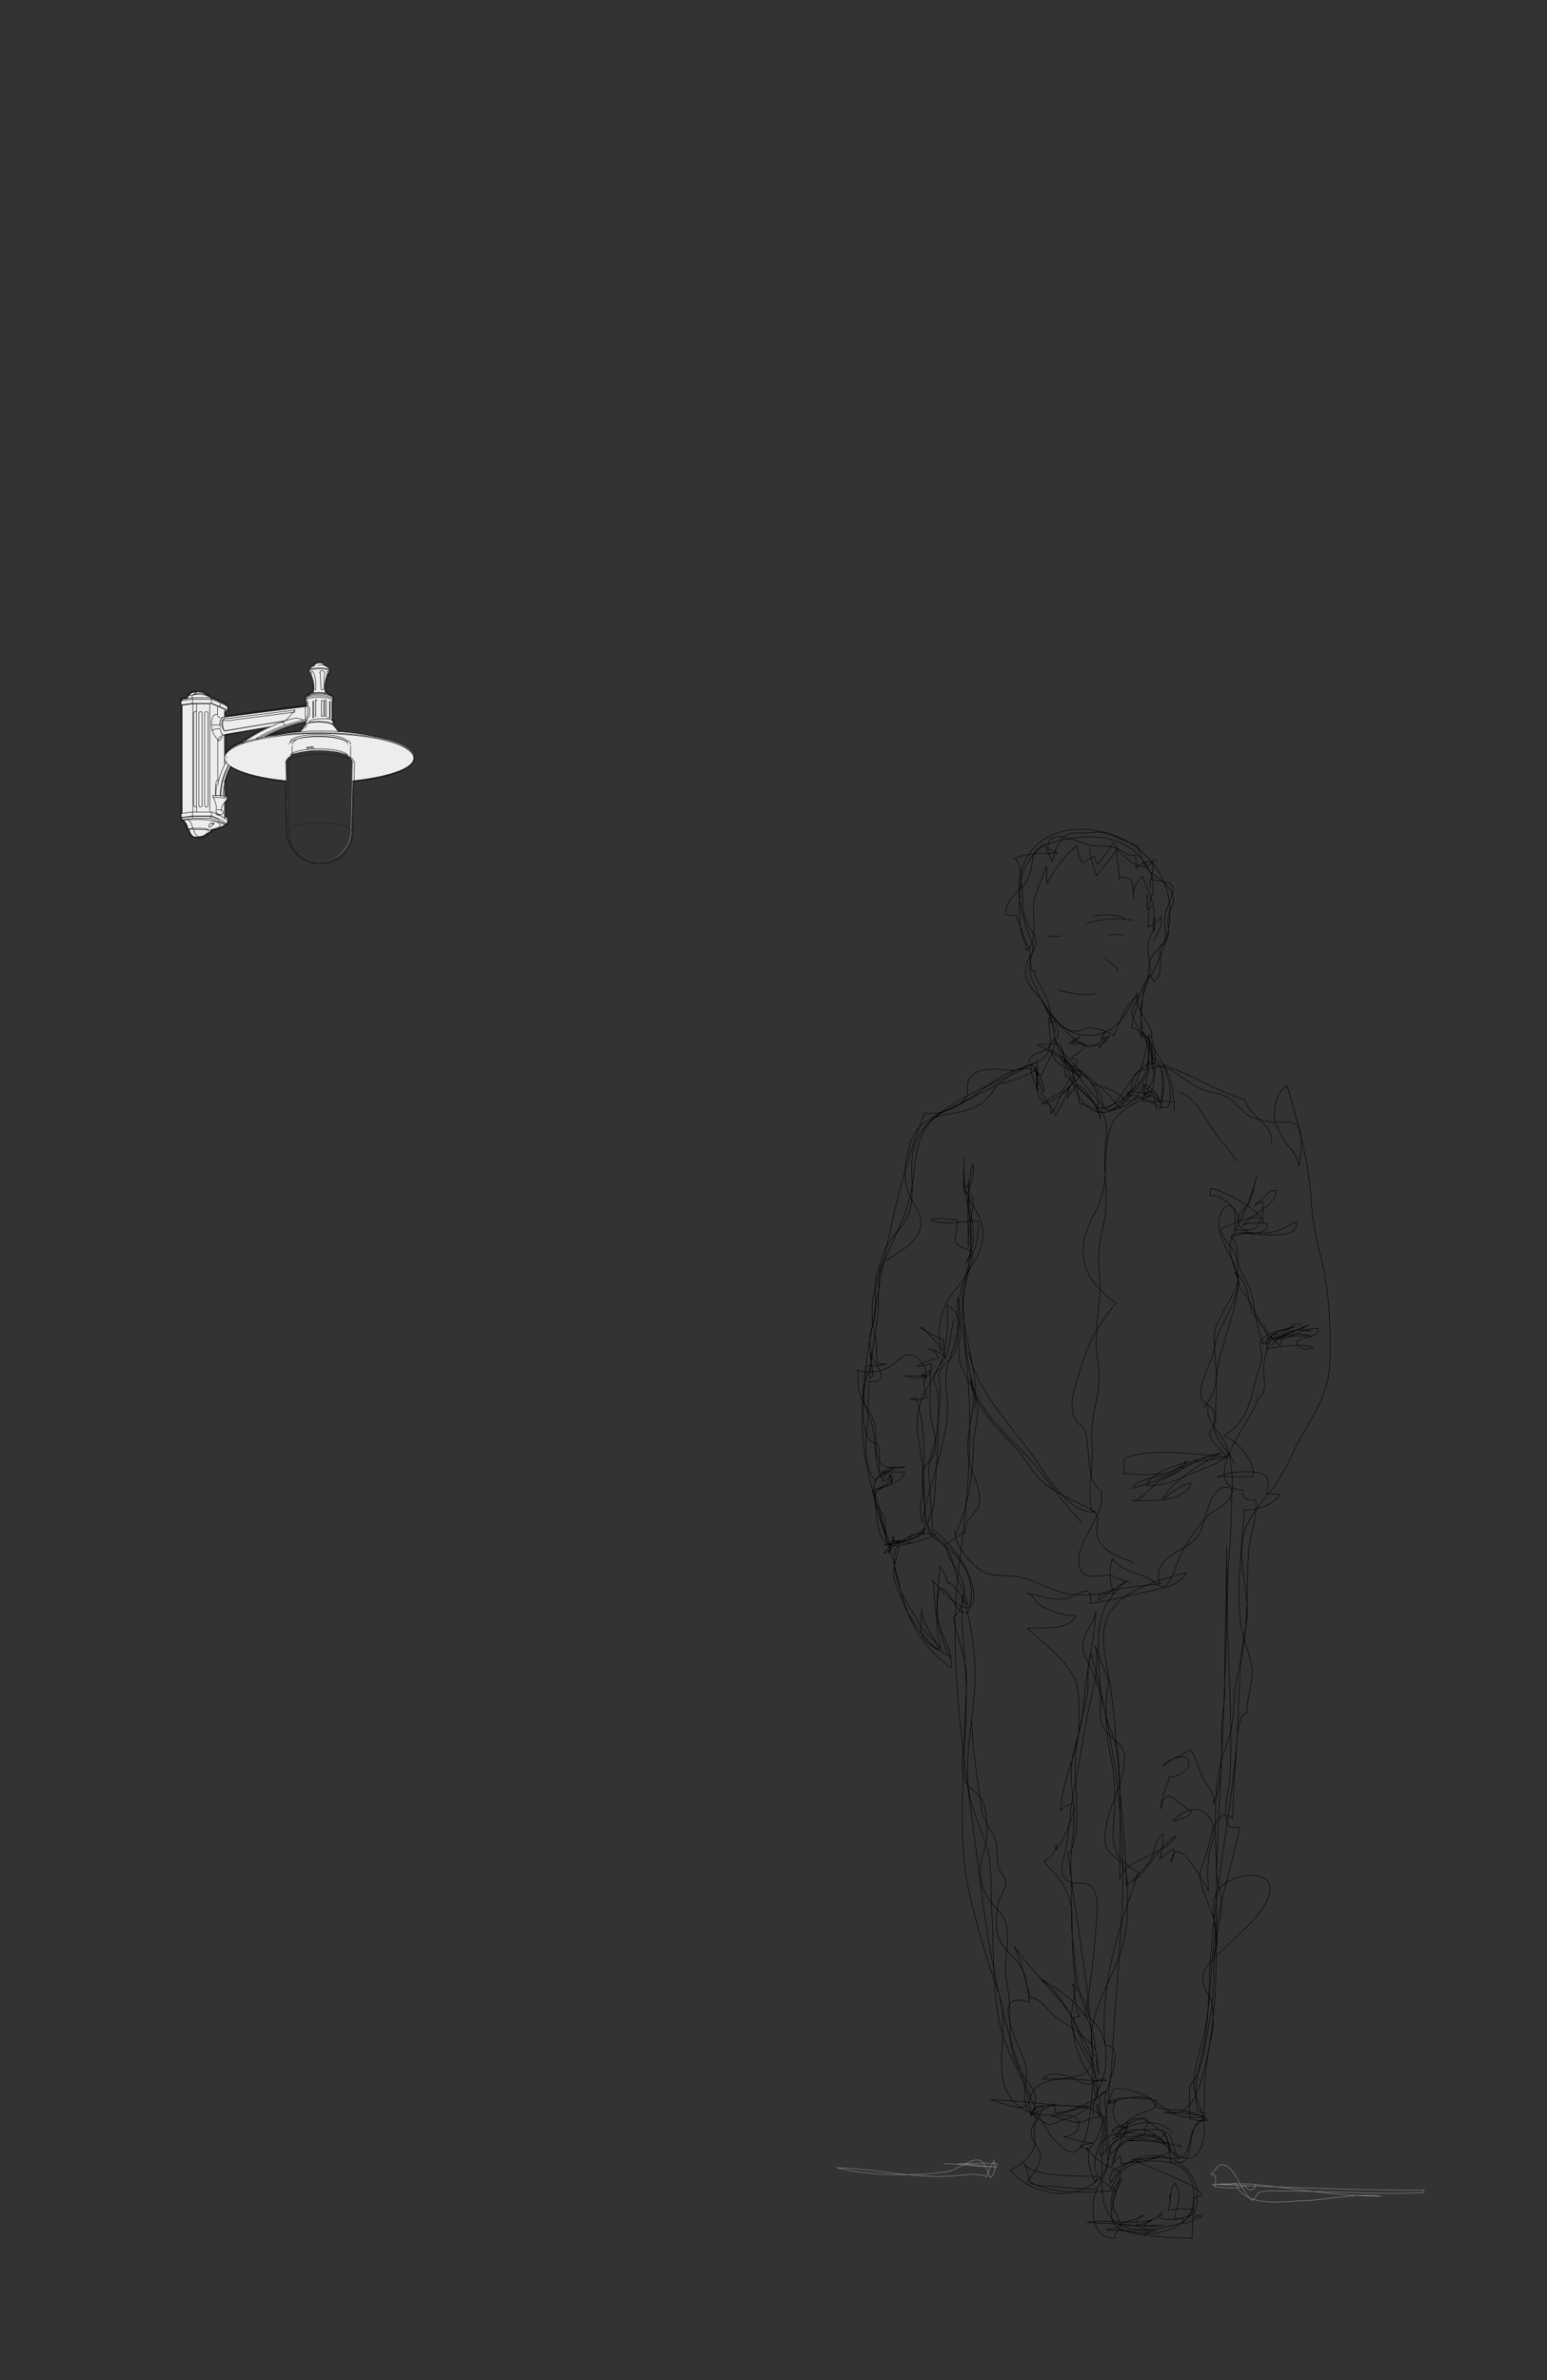 <svg xmlns="http://www.w3.org/2000/svg" xmlns:xlink="http://www.w3.org/1999/xlink" viewBox="0 0 260 400"><rect x="0" y="0" width="260" height="400" fill="#333333" stroke="none"/><defs><style>.cls-1,.cls-3,.cls-4,.cls-8{fill:none;}.cls-2{clip-path:url(#clip-path);}.cls-3{stroke:#000;stroke-width:0.08px;}.cls-3,.cls-4{stroke-miterlimit:10;}.cls-4{stroke:#878787;stroke-width:0.09px;}.cls-5{clip-path:url(#clip-path-2);}.cls-6{fill:#ededed;}.cls-7{fill:#1d1d1b;}.cls-8{stroke:#1d1d1b;stroke-linecap:round;stroke-linejoin:round;stroke-width:0.09px;}</style><clipPath id="clip-path"><rect class="cls-1" x="140.23" y="139.22" width="99.15" height="237"/></clipPath><clipPath id="clip-path-2"><rect class="cls-1" x="30.19" y="111.16" width="39.58" height="34"/></clipPath></defs><g id="Calque_1" data-name="Calque 1"><g class="cls-2"><path class="cls-3" d="M183.15,142.32c-.09,1.55.7,3.37,1.13,4.88.91-1.39,2.55-2.86,3.38-4.46,0,1.83.5,3.29.4,4.91-.33.35.32-.24,0-.28.5,0,1.37.33,2,.26a12.37,12.37,0,0,1,.48,3.34,3.78,3.78,0,0,1,1.48-3.65c1.32,3.36,2.32,5.21,1.95,9a2.72,2.72,0,0,1,0-2c.49,1.69-.77,2.7-1,4.27-.16,1.18.37,3.36.37,4.73m-30.49,63.77c.89,6.22,7.5,12.91,10.95,17.89,2,2.9,6,9.59,10.24,9.09-2.86-1.71-6.53-2.92-9-5.2-1.71-1.6-2.7-3.81-4.35-5.58-3.35-3.58-6.8-6.66-7.63-11.67,1.36,5.16,5.48,8.89,9,12.53s6.18,8.06,9.68,11.67m-18.38,33.5c.07,5,.94,9.71,1.59,14.6.27,2.09,1.45,3.25,2.22,4.95s.17,3.43.72,5.15c.26.83,1.11,1.42,1.17,2.29.09,1.13-1,2.3-1.23,3.37a14.45,14.45,0,0,0-.23,5.24c.59,2.73,3.67,4.14,4.5,6.7a27.45,27.45,0,0,1,.91,4.91c-6.83-2.41-2,6.69-.93,9.56.93,2.58.18,3.64.09,6.06-.1,2.59,2.14,4,4.25,5,2.44-1.13,6.43-1.8,7.68-4.46,1.82-3.85-3-8.14-3.85-11.69-.7-2.8.72-5.43.44-8.27a85.32,85.32,0,0,1-.49-10.24c.08-4.21-2-6.75-4.81-9.66a3.47,3.47,0,0,0,2.13-2.86c0,.28.07.67.05.92.93-1.42,3.29-5.9,2.85-7.64a2.32,2.32,0,0,0-2.12,1c.09-5.2,3.16-9.79,3.06-15-.05-2.24.17-5.17-.79-7.23-1.51-3.2-5.33-6-7.89-8.34,2.16-.26,7.28.51,8.12-2.26-1.77.33-4.94-.88-6.21-1.82-.89-.66-.8-1.67-2.14-1.86,2.29.28,4.62,1.49,6.93.83,1.5-.43,4.52-2.84,3.84.91,3.39-.49,6.61-1.38,9.89-2.06,2.16-.45,5.15-.87,6.31-3.16-4.18,1.28-10,2.53-12.66,6.39-2.14,3.1-1.15,7.05-.53,10.47,1.37,7.48,1.44,15,2.24,22.58.46,4.38.75,8.74.86,13.15a28.67,28.67,0,0,0,3.91-4c1-1.32.6-3.67,2.14-4.56a9.06,9.06,0,0,1-.51,4.16c.8-.57,1.64-1.26,2.39-1.76a3,3,0,0,1-.5,2.31c.93-5.54,5.32,3.31,6.38,4.75a22.82,22.82,0,0,1,.11-6.34c.27-1.35.94-2.56.71-4-.68-4.22-4.53-4.1-6.82-1.34,1-.31,3.18-.7,3.06-1.8-1.65-.22-4.28-5-5.05-.39-.14-1.79,1-3.51,1.4-5.23,1.19.16,4.2-1.56,3.05-3-.87-1.07-3.59.33-4.12,1.17,1.26-1.29,3.13-1.68,4.49-2.82,1.23,1.29,1.48,3.7,2.46,5.32.79,1.29,1.71,2.06,1.55,3.75,1.53-3.35,1.35-8.49,1.33-12.12,0-2.47.57-4.76.54-7.25-.07-8,.36-15.94.27-23.91.4,17.86-1,35.67-1.61,53.51-.38,11.61.75,23.62-2.22,35-.86,3.29-2.25,7.8-6.5,6.69a27.32,27.32,0,0,1,6.62.75c-3.36.35-4.85,0-7.46-2-1.84-1.41-5.26-3-7.76-2.71a6.42,6.42,0,0,0-.81,2.59c.63-.24.81-.06,1.34-.67a3,3,0,0,0,1.54,4.77c0,2.33-3.08,1.24-2.57,4.37,1.61-2.13,7.39-5.36,9.24-1.59-2.76-1.23-3.66-1-6.47-.7,3.11,0,6.09,0,9.08,1a1.68,1.68,0,0,0-.43-.45m-1.07-1.87c-2.4-3-7.57-1.74-9.84.52.93-.68,5.11-4.54,5.78-2.43-1.39-.8-3.19-.81-3.67,1-1-.4-2.22-.36-2.42.76a25.46,25.46,0,0,1,2.56-1.66c.51,1.67-1.42,2.47-2.57,2.87m-.27,8.55c.94-2,1.4-3.25,3.4-4.21,1.58-.75,3.3-.79,4.89-1.4m-4.55-46.23c2.77-1.94,4.3-6,7.26-7.67-1.69,3.22-8.49,3.67-9.41,7.2,0-6.64.23-13.48-.19-20.1-.18-2.72-1.58-5-2.21-7.67a39.43,39.43,0,0,0-3.34-9.5c-1.56-3.07,1-4.67,1.75-7.64-.46,5.69-1.83,11.1-2.23,16.8-.18,2.54-1.09,4.72-1.62,7.16-.63,2.85-.21,5.61.09,8.46.42,3.91-.76,7.62-.45,11.56.29,3.78-.15,7.58.29,11.33.51,4.3.44,8.69,2.65,12.52.25-1.19-1.67-4.58-2.72-5.27.67,1.94.26,3.85,1.28,5.49a6.85,6.85,0,0,0-1,.08c-.66,4.43,1.43,7.88,3.54,11.35,1.41,2.31-1.25,3.3-.1,5.18m29.67-129.35c1.68-2.21,4.34-2.22,6.68-1.66-1.68.1-7.92-.42-7.41,2.17,1.71-.32,6.46-1,7.72-.24a1.88,1.88,0,0,1-2.75-.8c.92-1.23,3.76-.62,3.75-2.37-2.64-.41-4.66,2-7.17,1.78,1.39-1.08,3.84-1.37,5.47-2.32-2.41.76-4.15,2.34-6.79,2.07-.72-2.27-2.55-3.19-3-5.27-.58-2.84-.39-3.71-2.71-5.82,2.6,1.94-2.8,9.56-3.14,12.05-.39,2.9-2,5-2.46,7.85s2.75,2,2.29,4.74c-.57,3.44,2.06,4.71,3.35,7.6m.8-40.62c.19-1.86-3.06-4.83-4.83-4.36a3,3,0,0,1,.06-1.22c1.95.14,8.73,3.66,8.78,5.79,0-1.2,0-2.4,0-3.59-.6.17-.88-.06-1.36.61,1.33-.79,1.83-2.3,3.48-2.56.53,2.35-4.25,4.2-5.47,5.9,1.14-.62,2.88-.35,4.14-.26.21,2-3.64,1.57-4.82,1.56,2.08-.05,10.26,1.61,9.64-1.86-2,.85-2.82,1.74-5.15,1.86-1.72.09-3.68-.33-5.25.27m-9.35-23.79c2.36-.26,5.1,5.62,6.47,7.27,1.18,1.4,2.33,2.7,3.41,4.22m-14.16-37.14c.78-1.1,1.63-2.53,1.3-3.93a6,6,0,0,1-2.14,1.64,11.16,11.16,0,0,1,.33-3.46c-.14.22-.41.52-.51.65-.08-.83,0-1.68,0-2.53a7.76,7.76,0,0,0,0,1.74c.85-.87,1.34-3.67.68-4.67a5.86,5.86,0,0,0-.19,1.68c-.09-1.46.66-2.64.49-4.18a2.44,2.44,0,0,0-2.85,1c0-.74,0-1.54-.09-2.28-1.59.2-1.77-.55-3-1.06-1.67-.72-3-.25-4.75-.62s-7.52-3.4-6.91.79c.9,0,1,.26,1.51.54-2.11.06-5.23,0-7.14.91,1.35,1.42.9,3.2,1.1,5a.2.2,0,0,0,.23-.13c-.07,2.87-.19,4.56,1.25,6.9s1.2,2.66-.06,4.82c-3,5.2,4.1,6.76,3.38,11.06.24-.13.54-.18.76-.3a3.24,3.24,0,0,1,.49,2.75c-1.17.32-.86,1.24-1.62,1.86s-1.71.54-2.48,1.13-.62,1.5-1.36,2c-1.45,1-3.76.24-5.38.34s-3.41.29-4.09,1.9c-.49,1.15.34,2.1-.67,3.23s-4,2-5.47,2.95m7.15,48.93c1.27-8-4.84-16.91-.32-24.23,1.56-2.52,2.41-4.75,1.16-7.76-.87-2.09-2.28-3.57-2.65-5.9.09.31.22.61.33.91.28-.59.52-.67.47-1.44-.36,5.18,2.22,9.19-.39,13.89,1.87-2.18,2.1-4.21,2-7-2.78,0-5.11.86-8-.07,1.18-.65,3.13-.16,4.56,0-.29,3.73-1.54,3.86,2.35,5.14.74,2.85-2.25,5.72-3.75,7.88a11,11,0,0,0-1.24,9c-.58-1.47-2.41-3.05-3.39-4.13l-.25.22a32,32,0,0,0,3.89,1.93,21.29,21.29,0,0,0,.31,3.07c-.6-1.06-1.73-1.12-2.81-1.55a2.4,2.4,0,0,1,1.7,1.58,11.18,11.18,0,0,0-3.59,1.34,4.37,4.37,0,0,0,2.23-.46c.83,2.83-2.6,2.72-4.38,2.1,1.1,0,2.23,0,3.32,0,.08,1.22-.24,2.65.49,3.64a5.23,5.23,0,0,1-2.79.33,9.22,9.22,0,0,1,.94-.23c1.62,5.14,1.32,9.2,1.18,14.47-.14,5.05,2.54,9.61-4.45,9.54h1.93c-.87,0-1.75,0-2.6.06a9.13,9.13,0,0,0,3.12.21c-1,0-2.65.34-3.18-.45a5.52,5.52,0,0,0-.48.9,52.33,52.33,0,0,1-2.89-9.22c1.41-.45,3.09-.51,3.44-2.33a4.44,4.44,0,0,1-.21,1.14c0-.38-.34-1-.38-1.5a1.9,1.9,0,0,0-2.35,1c-2-2-1.69-6.75-1.35-9.3s.13-4.75.31-7.35c4.51.51.26-3.6.22-4.86a30.23,30.23,0,0,0,.49,3.91c-.13.1-.53.41-.65.49.3-3.14.71-6.16,1.22-9.27.71-4.36-.46-10,2.12-13.76,1.17-1.72,2.69-2.84,3.35-4.92.86-2.71.3-5.63.43-8.41.28-5.78,4.3-8.26,8.92-10.91,3.93-2.26,8.24-3.68,12.15-6,.09,1.52,0,3.53,0,4.77a11.76,11.76,0,0,0-.29-4,9.75,9.75,0,0,0,1.38,4.41c.1-1.79-1.07-3.44-2.13-4.79-.31,3.6,2.81,5.68,4.17,8.77.64-1.6,1.89-3.28,2.22-4.94a5.49,5.49,0,0,1-.31,2c.46-.84,1.1-1.54,1.62-2.32,2.1.75,3.27,4,4,5.77-.45-3.55-4.37-4.78-5.92-7.59,0,.21,0,.44,0,.65,0-3-1.1-4.19-1.83-6.74,1.15,3.93,8.4,7.1,7.21,11.85,1.8.05,4.8-1.35,5.57-3.06.28-.63.21-1.63.5-2.17.75-1.42,2.34-1.86,3.28-3.18,1,2.26-.32,4.37-1.37,6.32a3.71,3.71,0,0,1-.27-2.06c.28,1,1.17,1.11,1.67,2a10,10,0,0,1,.52,2.2h.72c.6-2.16-4.14-3.06-5.54-2.79a.53.53,0,0,0,0,.67c3.17-.74,7.44,5,7.18-.31-.19-4-2.35-7.19-4.59-10.4a4.55,4.55,0,0,0-.26,1.06c0-1.61-1.61-2.89-1.64-4.37,0-1,1.09-1.53.8-2.77-2,1.76-2.74,4.09-3.8,6.65a10.09,10.09,0,0,0-4.09-1.32c-.76,0-1.73.82-3,.5-1.71-.43-2.66-1.68-3.74-3.33.89,1.75,4.84,6.13,6.93,6.08a3,3,0,0,0,2.39-2.65c-.53.58-.4.61-.52,1.23a5.34,5.34,0,0,0,1.27-.41,1.82,1.82,0,0,1-1.21,1.22c.38-.56.34-.63.88-1a6.94,6.94,0,0,0-1.41,1.74,1.37,1.37,0,0,0,.33-.39c-1-.09-2.06,0-3.07-.1l-.09-.44a9.28,9.28,0,0,0-1.75,0,12.69,12.69,0,0,0,1.53-1c-.71.45-1.37.78-2.06,1.21.91.09,1.84,0,2.74.14-.15,1.29-1.61,1.38-2.26,2.4a9.16,9.16,0,0,0,1,.22,3.24,3.24,0,0,1-1,1.78c.44-.09,1.08.15,1.55.09a4.43,4.43,0,0,1,.06,1,20.1,20.1,0,0,0-3.51-2.87m8.55,193.48c0-2,0-4.25,1.9-5.51-.69,1.52-1.84,2.86-1.55,4.6.19,1.19,1.23,2,1.21,3.54-.77.25-1.58.33-2.32.52a77.16,77.16,0,0,0,8.47.05,4.22,4.22,0,0,0-2,.71c.18-.21.31-.51.49-.71-2.38-1.32-7.4-1.09-10.16-1.32,3.4-.65,7.78.56,10.87-.43a9.82,9.82,0,0,1-1.58,1c1,.28,2.42-.15,3.65-.08-2.53,0-5.1.13-7.61,0,1.25-.91,3-.75,4.23-1.65-.82-.13-1.37.66-1.32,1.67a10.23,10.23,0,0,0,4.25-2c-.17.22-.33.51-.49.73,1.51.53,5.19.42,5.87-1.38a12.57,12.57,0,0,0-4.33.12,5.17,5.17,0,0,0,.31-2.76c0,.31,0,.62,0,.92.23-1,.14-2,.8-2.73,1.72,2.37,0,3.7.05,6,.45-.11.87.09,1.32-.13,0,.3.05.67,0,.94,1.09-.07,2.17-.87,3.22-1.26a1.32,1.32,0,0,0-1.64.49M183.68,182.18s7.65,1.85,4.48,4a28.25,28.25,0,0,0-6.86-6.32,61.8,61.8,0,0,0-6.89-4.3,28.2,28.2,0,0,1,3.9,0c.93,3.25,2.57,12.26,7.53,11.35s6.6-9.07,7.2-13.12c-.11,1.31,2.52,11-.71,9.94,1.82-1,2,.73,2.8,1.87a21.74,21.74,0,0,0,.05-5.92c-.39-1.74-2-2.18-1.61-4.16m-8-14.7c.67.7,2.21,1.85,2.41,2.4m-10.16,3.21c2.62.5,3.6,1,6.42.54m-.54-13.1c1.69,0,3.9-.45,5.35.54m4.54,20c.13-2.33-2.6-4.27-2.33-6.47a17.43,17.43,0,0,1,2.06-4.21c.07.4.5.89.61,1.3,1.67-1,.91-4.33,1.05-6.07,1.77-1.14.39-3.73.91-5.47,1.17-3.92,2.85-5.19-2-5.56-3-7.78-9.93-8.34-17.45-6.22-4,1.12-2.26,2.93-3.63,5.83-1.17,2.48-3.8,3-3.78,6.19a11.47,11.47,0,0,0,1.78.13c.66,2.24,1.5,3.49,1.7,5.85,2.18-1.57.8-6.14,1.3-8.47a59.14,59.14,0,0,1,2.07-5.55c.1.92,0,1.87.12,2.77a19.68,19.68,0,0,1,5-6.38,7,7,0,0,0,.92,2.91,14.86,14.86,0,0,0,2.07-1.11c0,.66.37,1,.49,1.39.91-1.2,1.85-2.39,2.66-3.65.74,1.9,5.53,6.07,6.61,2.89a1.8,1.8,0,0,1,.67.24m-46,114.91c1.42.13,6-1.14,6.7-2.32,0,.2,0,.43,0,.63a11.89,11.89,0,0,0,.36-1.2c-1.21,1.43-6.22,2.55-6.12,4.27a5.21,5.21,0,0,0,.69-3.12,3.39,3.39,0,0,0,.31,1.16c1.47.32,2.1-.83,3.18-1.16a7.4,7.4,0,0,1,3.74.06c-1.63.6-5.94,2.2-7.61,1.67-2.81-.9-2.5-7-2.53-9.32,1.3-.47,2.48-1.2,2.65-2.61-.26.74-.74.9-1.45,1.23,0-1.07,1.11-1.7,1.89-2.4-3.59.49-2.85-3.45-3.06-6-.23-2.72-1.69-3.89-2.62-6.17-.55-1.33-.29-2.68-.36-4.11A6.88,6.88,0,0,0,149,230c1.09-.48,2.63-2.3,3.81-2.33,1.83,0,3.13,2.45,2.77,4.12,0-.05,0-.6,0-.69l-.68,0c.4-.25,1-.52,1.47-.78.06,2.39-.19,4.87,0,7.23s1.53,4.86.5,7.12c-.48,1.05-1.52,1.46-1.81,2.73a17.57,17.57,0,0,0,0,2.9c-.09,1.81-.76,3.78,0,5.58,1.06-7.3,5.13-15,4-22.23-.59-3.92,1.42-6.6,2-10.36.28-1.76,0-3.49.23-5.27.43-2.72,1.89-5.36,1.89-8.14a29.3,29.3,0,0,1,.1-5.69c.3-1.62.91-3.39-1.29-3.88-.13-1.88,0-3.83,0-5.72a40.34,40.34,0,0,0,.79,8.87c.43,2.15-.23,4.05,0,6.14,0-2.91-.3-6,0-8.86.18-1.75,1.16-3.32.7-5.08a21.88,21.88,0,0,0-.5,8.62c.61,4.43-.09,8.62-.91,12.95-.39,2-.05,3.7,0,5.74a43.8,43.8,0,0,0,1.31,9.17c1.1,4.93-1.89,9.74-.23,14.39.63,1.77,1.86,4.64,1.41,6.3s-2.55,2.42-2.31,4.68c-1.27.47-2.27,1.57-3.42,2,.4,2.86,3.2,5.29,3.3,7.8,0,1.13-.81,4.15-1.94,4.41.65,3.62,2.42,7.19,2.26,10.9-.14,3.19-.23,6.52-.45,9.75-.15,2.13-.72,4.8.19,6.83.63,1.38,2,1.95,2.78,3.2.93,1.58,1.06,5.15.82,7-.22,1.62-1,2.77-1,4.48-.1,3.41.92,4.85,3.08,7.33,2.37,2.72,1.22,5.75,1.13,9.15-.06,2.16.5,3.92.64,6,.34,5.43-.6,8.72,3,13.4,1.67,2.19,1.84,3.26.64,5.79-.29-5.45-3.89-9.63-5.11-14.8-1.45-6.14-1.09-12.36-1.44-18.59-.18-3.14-.06-6.39-.43-9.51-.4-3.4-2.09-6.21-3-9.43-1.59-5.71,0-12.46.42-18.19a43.07,43.07,0,0,0-2-17c-.27,5.55.68,11.17.68,16.76,0,11.11-1.93,23.28.7,34.21.92,3.82,2,7.64,3.17,11.38.87,2.7,2.13,5.35,2.28,8.21.33,6.42-2.49,14.25,5.51,16.79.23,1.22-.61,1.74-.71,2.68-.21,1.82,1.27,2.57,1.49,4.08s-1.22,3.19-2.06,4.35c3.48,2.4,10.76,2,14.94,1.63-1.52-1-3-1.49-3.56-3.35-.72-2.44,1.16-4.56,1.2-6.91,0-1.74-.43-2.68-1.8-3.34s-10.94-1.52-10.31,1c1.31-.77,2.74-1.28,4-2-.07.45.18,1.12.11,1.55,2.93,0,6.41-2,8.73-3.7a2.83,2.83,0,0,0-1.3.89c0,1.2.05,2.42,0,3.61-1.39-.16-2.33.79-3.59.82-1.08,0-3.2-.9-4.53-1.06,1.21,0,3.75-.61,4.46.69.86,1.59-1.05,2.84-2.41,2.77,1.53.35,3.42.93,5,1.11a5.77,5.77,0,0,0-2.24.51c1.84.63,1.56.95,2.85,2.11s2.55,1.39,4,2.2c-.11,2.09-2.32,7.08-1.16,8.62,1.94,2.55,10.32,2.34,13.18,2.53.11-2.28.22-4.51.32-6.83.39,0,.9-.31,1.27-.31.07-1.85-9.91-5.06-11.52-6.15,3.31.16,10.26-1.46,3.47-3.7-2.85-.95-9.86-1.78-8.95,3.11,1.81-1.72,4.42-4.7,7.23-4.35,2.33.3,3.51,2.69,5.26,3.93,4.39,3.12,5.59-3,4.73-6.27-.45-1.73-1.36-3.24-1.47-5.06-.17-2.57.81-5.24,1.42-7.7,1.24-5,1.32-9.67,1.74-14.73.59-7,3.13-14.17,4.53-21.08-3.95,1.39-1.82-6-1.71-7.65.44-7,0-14.4-.17-21.41a138.34,138.34,0,0,1,0-15.51c.35-4.13.5-8.15.5-12.3-4.06-1.5-4.16,6.31-5.87,8.27-2.24,2.57-7.37,3-6.28,7.64a.69.69,0,0,0,.4,0c-1.44.48-11.54.67-10.58,2.87a55.37,55.37,0,0,1,4.71-3.27c-3.12,2.57-4.65,5.39-4.73,9.23a66.12,66.12,0,0,0,.31,8.91c.23,2-.45,4.28.3,6.15.93,2.34,3.65,2.61,3.74,5.33.15,4.41-3.13,8.69-3.27,13.19-.1,3,.91,2.69,2.51,4.42s1.2,4.89,1.24,7.19a23.36,23.36,0,0,1-1.95,10.18c-1.73,4.22-5.49,10.42-3.64,15.13l.44.09c0,1.1.45,2,.25,3.08a11.67,11.67,0,0,1-.2-3.66m-24.06-123.2c-.47,1.79-.55,3.67-1.06,5.44-.43,1.47-1.92,2.79-2.22,4.15-.24,1.07.42,1.88.6,2.94a35.26,35.26,0,0,1,0,4.71c.1,4.44-.4,8.92-.61,13.34-.07,1.42-1.18,2.89-1.1,4.22.11,1.89,2,2.35,3.08,3.59s1,2.52,1.53,4.1c.63,1.94,1.73,3.57,2.15,5.62-.83-.93-2.14-3.74-3.38-3.77a11.29,11.29,0,0,0-1.32-2.89c-.33,3.86-1.21,10.36.24,14.06-1.24-1.77-3-2.79-3.92-4.66-.75-1.45-1.84-2.88-2.54-4.35-1.12-2.35-2.18-6.44-.82-8.78a3.5,3.5,0,0,0-2.08.35,29.58,29.58,0,0,0-.11-4.32c-.21-1.09-1.87-2.87-1.86-3.69,0-2.29,4.55-1.88,5.11-4.36-1.38-.1-2.81,0-4.2-.06-.11-1.55.26-3.3-.35-4.75-3.75-.17-2-10.41-1.73-13.1a10.42,10.42,0,0,0,3.09-.25,7,7,0,0,1-1.28-.1c-.3-1.47-.16-3-.4-4.46-2.42-8.8,3.47-15.09,5.74-23.29,1-3.72.58-8.28,2.6-11.64,1.73-2.88,4.63-3.49,7.35-5.07,3-1.75,8.69-7.59,12.15-3.9,1.41-3.12,2.91-4.68,2-8.13-.37-1.46-.45-3.08-.93-4.5-.59-1.74-1.78-3.07-2.18-4.94l-.44-.08a18.94,18.94,0,0,1-.36-3.92c-2.24-1.62-1.75-7-1.64-9.54a9.33,9.33,0,0,1,4.09-7.65c.62.78.82,2.07,1.34,2.71.36-1.32,1.05-3.73,2.35-4.43,1.13-.61,2.94-.17,4.24-.37,3.3-.49,4.66,1.35,7.8,2.18a12.9,12.9,0,0,0,1.29,3.5c1.12,1.68,3.55,2.48,4.38,4.33s-.36,2.67-.59,4.34c-.18,1.33.38,2.35-.23,3.63s-2.23,1.85-2.74,3.3-.18,3-.73,4.54a12.53,12.53,0,0,0-.32,8.34c.62,2.11,1.79,3.18.93,5.46-.79,2.07-2.65,3.84-4,5.56,1.36-.18,3-1,4.13-.91-2.26,1-5.23,2.17-6.41,4.52s-1.06,5.84-1.19,8.28a14.7,14.7,0,0,1-2,7.23c-3.27,6.35-1.89,10.64,3.79,14.79a29.36,29.36,0,0,0-6.16,11.58c-.79,2.62-2,5.84-.58,8.21.24.4,1,.7,1.29,1.22.68,1.12.63,2.95.8,4.2.27,2,.18,5.17,2.2,6.37.68,4.45-4.38,8.23-3.76,12.37.42,2.85,3.44,1.63,5.6,1.79.74.73,2.32.86,3.28,1.3m-5.88,101.82c-3,.12-6-.43-9-.55-3.54-.14-1.78-1.28-3.31-3.92,1,2.61,9.88,2.23,12.28,2.37,0,.56,0,.54-.3.94a25.49,25.49,0,0,1-1-3c-.15-.94.09-2-.23-2.76a.28.28,0,0,0,0,.4c1.6-1.44,2.15-3.48,2.88-5.53a2,2,0,0,1-1.31-2.18c1.77,3.76,3.87,10.55-.73,13.41-4.76,3-10.44,1.37-13.92-2.35a7.54,7.54,0,0,0,4-3.6c.51-1.29-.11-2.59.19-3.85s1.26-2,1.48-3.26a1.24,1.24,0,0,0-1.72,1.12c3.59,1,6.06-.56,9.3-1.16-5.47.14-10.84-1-16.35-1.07,1.27.31,4.33,1.71,5.56,1.12,1-.46.85-1.67,1.43-2.51,2.37-3.44,8.76-1.53,12.39-1.86-1.42-.73-1.87.6-3,.64-1.37.05-1.86-.8-3.32-1.32s-3.71-.68-4.47.47c2-.1,6.64.22,7.93-1.87,1.07-1.73-.68-4.19-1.47-5.7-1.92-3.66-3.51-6.94-6.9-9.44,5.28,3.32,9,5.75,9.35,12.14-1.28-2.27-4.59-4-6.67-5.59-1.17-.89-2.68-3.39-4.28-3.19-.82-2.9-1.43-6-2.72-8.71,2.55,3.6,5.76,6.69,8.51,10.12,1.77,2.22,2.09,3.74,3,6.19.63,1.73,1.95,3,2.08,4.84.1,1.35-.44,2.41.05,3.83,2.53-3.69,2.85-10.8-1.71-13.39a127.25,127.25,0,0,0,1.76-14c.1-1.84.86-6.21-.77-7.67-1.13-1-2.93-.05-4.07-1-1.42-1.13-.7-3-.33-4.52.85-3.38.72-6.8,1.45-10.21,1-4.57,1.54-9.22,2.51-13.79.81-3.79,1.85-6.95,1.17-10.89a43,43,0,0,0,1.72,4.47c.82,1.91.42,1.88.18,3.87a36.71,36.71,0,0,0,.59,9.76,38.65,38.65,0,0,1,.7,10.18c-.4,4.43-.75,7.34,4.1,9.83-3.35,9-6.61,19.28-5.64,29.07,3.74-.2.08,7.13,0,8.74-.15,2.09.65,3.86.23,6s.59,3.84.11,5.72c-.55,2.09-2.12,3.46-2.33,5.88-.23,2.58.28,6.1,3.56,6.06,0-.56.48-1.07.56-1.55a20.63,20.63,0,0,0,6.38.73c4-1,6.56-2.18,6.37-6.7-.29-6.75-7.19-5.62-12.16-5,0-.37-.15-.93-.07-1.3a3.47,3.47,0,0,0-1.61,1.8c.65-1.49,1-3.84,2.47-4.55,1.1-.53,3.31-.12,4.71-.71.15.35.54.62.67.91.4-.48.9-.58,1.05-1.43,1.3,2.43.53,2.67,1.06,5,2.53.26,2.67,0,3.17-2.27.34-1.54.49-4.91,2.63-4.95a46.25,46.25,0,0,1,.87-13,15.82,15.82,0,0,0,.29-6.42c-.31-1.34-1.54-2.66-1.6-4-.1-2.08,2.06-3.75,3.4-5.05,2.48-2.44,5.61-4.83,7.29-8,3.09-5.77-5.21-5.42-7.85-2.25-2.38,2.86.32,7.55-1,11.11,1.87-3.22-.83-8.12-1.85-11.2-.92-2.81-.11-3.38.74-6,.52-1.59,1.32-8.15,4.3-5.74.24-3.14.15-6.38.54-9.43.2-1.58,0-8,1.86-8.28,0-2.63,1.25-5.42.8-8-.41-2.31-1.44-4.44-1.77-6.85-.88-6.35.21-12.88.58-19.25,2.15,0,4.82-.79,6-2.64-.77-.08-1.58-.05-2.35-.08.65-2.76.59-3.46-2.58-3.71a13.15,13.15,0,0,0-5.62.82c2-.07,4,.09,6-.06.52-2.6-2.76-6-4.89-6.84,4.49-2.6,4.49-6.9,5.87-11.18a6.27,6.27,0,0,0,.51-2.23c0-1-.71-1.91.14-2.91s4.11-1.62,5.39-2.08c-.56.6-2.12.51-3.1,1.07a17.43,17.43,0,0,0-2.21,2c-1.16-2.8-1.3-5.46-1.93-8.34-.43-2-1.69-3.24-2.14-4.95-.51-1.89.18-3.28-1.39-4.87.92-.25,2.35-.12,2.78-1l-2.16-.09c.07-.81.5-3.65-.65-4s-1.79,1.44-1.92,2.3c-.57,3.66,3.13,6.55,3.14,10.16,0,1.69-3.76,7-3.9,8.66-.21,2.38.25,4.72.27,7.09a7.43,7.43,0,0,1-1.68,5.15c-1,1.32.46-1.17.29.63-.32,3.26,3.65,4.63,3.37,8.2-4.79-.44-10.74-1.37-15.45-.38-2.8.58-1.73.95-2.15,3.11,3.48.2,8.16.88,10.58-2.09-.27,1.85-3.26,2.61-4.64,3.49s-2.77,3.25-4.49,3.19c2.75,0,8.79.38,10-2.91-1.22-.07-3.76,1.86-4.74,2.61,1.44-3,6.1-5.86,9-7.19m-18.17-87.65H189m-13.1.27h2.41m4.27-2.14a16.5,16.5,0,0,1,7.75-.54m-12,21.65c1.18,4.34,7.28,4.64,7,10.14,3.32-.43,4.77-7.14,7.42-6.71.26-3,.93-6.18-2.55-7,.2-1.88,1.28-3.82,1-5.92-1.95,3.74-3.69,7.25-8.36,7.18-4-.07-6.22-3-8-6.22m15.77,94.87c-2.32-.94-5.7-2-6.23-4.63-.3-1.48.85-3.27-.93-4.23-.79-3.74.46-7.54.07-11.33-.3-3,.59-5.88,1.06-8.79a21,21,0,0,0-.23-6.08c-.4-3.6.37-7.28.5-10.88.08-2.1-.36-4.22-.19-6.29.22-2.69,1.15-5.25,1.24-8,.1-3-.36-6-.17-9,.17-2.64.78-5-1-7.2-1.55-1.91-3.4-3-4.55-5.28-.89.76-.95,1.78-1.75,2.48-1,.89-2.45,1.11-3.31,2.18,4.34-1.61,7.46-4.15,3.43-8.15,2.14,2.6,3.82,5.1,6.11,7.6,1.22,1.32,1.08,1.87,3.11,1.35a7,7,0,0,0,4.49-4.19c1.13.32,2.39,1.91,2.89,2.95.64-1.37,1-7-1.72-6.45a1.3,1.3,0,0,0,.62-.05,9.25,9.25,0,0,0-.77-4.76m-6.14,189.2c-.13-1.5,1.24-2.35,1.37-4a19.68,19.68,0,0,0,3.93-.34,2.11,2.11,0,0,1,.86-2.15c.68.87,2,1.32,2.51,2.31,1.13,2.16-.34,2.05,2.31,3.79-1.67-2.43-.37-4.83-4.15-4.81-1.84,0-5.06-.24-6.32,1.34a7,7,0,0,1,3.66-3.91c1.14-.56,3.37-.55,3-2.37-2-.19-6.55-1-8.17.46,3-.72,4.35-1.38,7.37-.73.52,1.9,2.4,1.86,3.84,1.92a10.45,10.45,0,0,1,5.76,1.73,7.33,7.33,0,0,1-3.12-.26,44.36,44.36,0,0,1,0-5.53c2-2,2.43-6.56,3-9.22a47.44,47.44,0,0,0,1-9,44.46,44.46,0,0,1,1.1-10.12c.78-2.93-.59-5.1-.64-8-.13-6.76-.86-14.57,1.66-20.9,1.09-2.75,1.18-5.2,1.33-8.17.13-2.7.91-4.93,1.39-7.54,1-5.54.69-11,1-16.57.18-2.95,1.6-6.2,1.19-9-1.19.23-2.34-.21-2.14-1.59-8.43-.8,2.85-13.4,2.49-15.5,1.68-.34,1-3.42,1-4.72,0-2.38.85-3.7,1.42-6a2.76,2.76,0,0,1,.91,0c-1,.16-1.83.68-1.88,1.69,1.29-1.26,3.47-2,4.39-3.3a3.13,3.13,0,0,1,1.52,0c.12.89.69,1.22,1.59,1-2.44.07-4.69-.77-5.06,2.38-.92.14-2.77-3-3.44-3.94-1-1.33-2.24-4.7-3.44-5.42-.4-3.23-2.68-6.45-1.07-9.26a45.76,45.76,0,0,0,3.94-9.62c-.52,1.4-.69,3.1-1.34,4.44-.37.76-1.64,1.62-1.83,2.32-.7,2.58,3.52,3.25,3.71.18-2.18-.36-4.71,1-6.62,1.87.33,2,2.22,3,2.66,4.92a27.68,27.68,0,0,1,.21,4.2c.18,3-2.72,10.6-3.27,13.51-.73,3.88-.1,3.36-.48,7.43a17.35,17.35,0,0,1,0,2.28c-.14.61-1,1.5-1,2.08.12,1.5,2.19,2.52,2.84,4-3.67.42-6.08.58-9.2,2.41-1.7,1-6,1-6.54,2.73a46.87,46.87,0,0,0,10.59-4.5,11.65,11.65,0,0,1,4.32-1.42c-3.3,1.38-10.86,1.89-12.66,5.32,2.7.77,7.7-2,10.29-2.95a10,10,0,0,0,3.75-2.32c0,2.12,1.14,5.87-.07,7.72-.72,1.09-2.67,1.84-3.64,2.78a25.65,25.65,0,0,0-4.84,7.27c-.45.91-1.37,4.35-2.57,4.63-.83.2-1.69-1-2.37-1.29-2.33-1.2-4.41-1.22-6.24-3.36a8.35,8.35,0,0,0,.26,5.72c-2.54.08-5.23.6-7.75.12-2.88-.54-5.42-2.27-8.31-2.82s-5,.41-7.45-2c-1.56-1.5-3.09-3.41-3.2-5.67a5.82,5.82,0,0,1,0,.59c2.34-4.69,3-10.3,3.12-15.34.07-2.72,1.24-4.92.36-7.67-1-3.2-3.17-5-2.82-8.49.3-3,.8-5.19-1.94-7.12.09,4.11.07,8.28-2.2,11.85-2.37,3.74-3.48,6.63-2.56,11.18a59,59,0,0,1,.92,10.87c.11,4.45,1.88,4.76,4.7,7.59s4,6.45,2.53,10.32c-2.71-.22-2.4-4-4.72-4.2-.94,3.37.05,8.68,1.84,11.61-1.76-1.27-4.22-2-4.82-4-.36-1.15,0-2.89,0-4.1,0,2.57,2.23,4.59,2.86,6.78-2.34-1.37-5.05-5.48-6-7.93-.53-1.38-1.5-3.17-1.58-4.64-.1-1.93,1-3.78.94-5.78a5.79,5.79,0,0,0-2.55,2.15c1.84-.73.77-2.18.27-3.43a30.4,30.4,0,0,1-1.11-4.52c-.31-1.31-1.22-2.36-.76-3.74.65-2,3.44-2.59,5.2-2.76-1.4,0-4.13-.21-4,1.86-1.59-3.31-.63-6.87-2.07-10.24-1.37-3.2-1.31-4.53-.07-7.72a6.85,6.85,0,0,0,.21-3.93,8.07,8.07,0,0,1,.55-4.16c.93-3.21-.48-6.92,1.2-9.95,3.92-2.53,8.88-4.88,5.85-9.71-2.06-3.27-2.1-5.81-1.14-9.56s2.72-5.24,6.61-5.91,6.38-1.26,8.2-5a20.46,20.46,0,0,0,6.61-2.43c.25,2.89-.58,4.75,2.42,5.89-.08.44.15,1,0,1.47,1-.85,1.16-2.37,2-3.43s2.11-1.75,2.87-2.89c-2.55-1.92-3.9-1.4-4.85-4.47,3.69,2.18,4.44,5.38,4.85,9.24,1.71-.21,2.42,1.14,3.85,1.29,1.91.2,3.16-2,4.43-3.08,3.2-2.83,3.6-4.8,3.44-9.26A38.62,38.62,0,0,1,192,185.08c1.77.11,3.56-.05,5.33.08,0,.41,0,1.63,0,1.61,0-2.77-.27-5.6-1.91-7.94,2.34,1.09,4.66,1.82,6.81,3.07a53.57,53.57,0,0,0,7.1,3c.44,2.68,5,4.23,4.31,7.17M176.2,171c.07,2,1,5.31-.77,6.76s-4,1.19-5.85,3-3.76,2.34-6.06,3.62c-2.9,1.61-4.59,3-8.12,2.69-5,12.72-7.22,26.27-9.47,39.69-1.15,6.88-1.58,13.84,0,20.7,1.33,6,3.53,11.72,4.92,17.7,1.5,6.48,3.48,11.2,9,15.1.26-3.15-1.13-4.46-2.11-7.2-.83-2.33-.51-5-1-7.44,1.25,1.43,6.69,7.5,6.88,2.88.17-4.3-3.77-9.06-6.88-11.49-.21-3-.41-6-.62-9-.2-2.81,1.18-5.13,1.4-7.85.2-2.56.8-5.3.38-7.74-.59-3.41,1.72-2.74,2.7-5.57.88-2.57-.14-5.94.39-8.66,2.42,14,2.76,26.11.33,43.76-2.32,16.89.9,34.12,3,51.05,1.72,13.92,4,28.7,9.8,41.59,2.17,4.78,7.25,11.72,8.78,2.65,2.17-12.76-.94-27.1-2.62-39.75-.27-2.05-.55-4.09-.83-6.14l.46-.07c2-4.59.54-10.85.84-15.9.21-3.57,1.19-6.82,1.9-10.19.5-2.36-.22-5,.78-7.14,3.7,13.73,5.89,28.68,5.14,42.92-.43,8.3-1.18,16.59-1.66,24.89-.41,7.17-2,14.56-1.7,21.73.33,8.69,7.1,7.72,13.69,5.94a6.49,6.49,0,0,1,1.86-1.6c3-9.48-9.85-13.51-14.06-5.05-1.42-3.4,6.77-4.38,8.71-4.28,2.76.13,3.57.78,4.38-2.07.42-1.45.59-3.5,2.31-4.1a3.21,3.21,0,0,0,0-1.51l-.73-.08c-1.23-4.75.65-8.21,1.26-12.85s.53-9.19.88-13.73c.88-11.5,3.19-22.76,4.26-34.25.64-6.94.18-13.65,1.59-20.52,1.13-5.5-1.87-11-.12-16.33.93-2.82,3-4.85,4.77-7.15a38.23,38.23,0,0,0,3.5-6.28c2.55-5.15,5.83-8.85,6-14.87.15-6.44-.09-12.55-1.82-18.76a53.54,53.54,0,0,1-1.42-9.77c-.58-6.09-2.24-12-3.94-17.81-2,1-2.41,4.06-2,6.09,2.3,0,3.79-.43,4.31,1.93a18.18,18.18,0,0,1-.4,5.52c.09-1.77-1.82-3.4-2.71-4.81a15.54,15.54,0,0,0-1.34-2.55c-2.08-.59-3.74-.41-5.34-2-1.89-1.88-2.42-2.64-5.16-3.13-2.23-.4-3.56-1.44-5.42-2.77-1.1-.77-3.37-2.42-4.64-1.06,0-1.6.6-6-1.82-5.57a36.92,36.92,0,0,1,.54-8.47c4.47-7,6.79-15.37.14-22-5.54-5.55-17.52-6.72-20.67,2.08-1.54,4.3.25,9,1.75,13,.13,1.45-.65,2.74-.5,4.27s.77,2.24,1.3,3.61c.86,2.22,2.57,4.37,3,6.77"/><path class="cls-4" d="M167.12,364.56a2,2,0,0,1-.67,1.46c-.48-1.07-.86-2.83-2.11-3s-3.87,1.81-5.36,2c-5.58.74-12.87.68-18.28-.7,6.56.13,13,1.87,19.54,1.37,1.83-.14,3.94-.55,5.68.15-.07-.62.79-2.06,1.15-2.72,0,.43.11,1,.09,1.38a1.42,1.42,0,0,0,.43-.87c-2.17-.14-4.4,0-6.6,0,2.17,0,4.3.51,6.44.5-2.87.08-5.79-.45-8.68-.5m45.06,3.7c.89-.58,2.69-.09,3.9-.47,1.19,4.26,8,3.1,11.32,3,4.28-.18,8.8-1.31,13.07-.77-7.07.05-14.29-1.26-21.32-2-2.48-.25-4.72.18-7.14,0,11.89.48,23.78,1,35.67,1a.55.55,0,0,1-.08.41c-7.69.33-15.45-.24-23.14-.28-1.5,0-3.49-.18-4.69.36.16-.07-.66,1.08-.93,1.24-1.61-1.19-2.92-5.45-4.59-5.94-1.31-.39-1.34.68-2.31,1.52a4.61,4.61,0,0,0,.7.21,6.24,6.24,0,0,1-.12,1.91c1.33.11,4.29.45,5.06-.31.38,1.07,1.83,1.22,1.74-.15"/></g></g><g id="Calque_2" data-name="Calque 2"><g class="cls-5"><path class="cls-6" d="M59,139.54a5.36,5.36,0,0,1-2.53,4.58,5.2,5.2,0,0,1-2.78.79,5.57,5.57,0,0,1-2.85-.78,5.45,5.45,0,0,1-2.54-4.58L48,128.15s-.05-.78,1.2-1.31a12.32,12.32,0,0,1,4.3-.64,13.5,13.5,0,0,1,4.5.61s1.27.41,1.26,1.36ZM37.82,126.91l0,0v-3.44l.11,0,7.21-1.22a25.05,25.05,0,0,0-4.48,2.61h0l-.36.13c-1.79.74-2.31,1.54-2.46,2m13.52-5.12a.58.58,0,0,0-.11.12L50.37,123a47.44,47.44,0,0,0-6,.83h0a30.08,30.08,0,0,1,6.94-2.52l0,0v.38a.19.19,0,0,0,0,.08m18.24,5.48c0-2.31-6.37-3.4-6.37-3.4a48.23,48.23,0,0,0-6.28-.9l-.9-1.12s0,0-.06,0h0v-.45c0-.14-.17-.26-.17-.26V118a.43.43,0,0,0,.17-.26v-.37c0-.36-.58-.53-.58-.53l-.12-.08c-.11-.24-.58-.35-.58-.35a4.75,4.75,0,0,1,0-1.81,4.22,4.22,0,0,1,.73-1.76.23.23,0,0,0,0-.17v-.14a1.73,1.73,0,0,0-.8-.67,1.18,1.18,0,0,0-1-.5,1.14,1.14,0,0,0-.92.5,1.8,1.8,0,0,0-.79.65v.13a.17.17,0,0,0,0,.23,4.66,4.66,0,0,1,.69,1.67,4.57,4.57,0,0,1,0,1.89c-.49.1-.58.34-.58.34l-.11.07c-.61.19-.58.52-.58.52v.36c0,.24.17.28.17.28v.59l-.12.09-13.59,1.75v-.8l.46-.21v-.71l-.32-.16v-.16l-1.19-.59-1.33-.55h0c-.05-.26-.61-.4-.61-.4a2.05,2.05,0,0,0-1.7-.56l-.77.11a.78.78,0,0,0-.53.45l-.19,0a1.89,1.89,0,0,1-.21.5l-.84.12v.24l-.14,0v.72l.17.07v18.12l-.17,0v.71l.14.06v.33a1.79,1.79,0,0,1,.35.18,2.48,2.48,0,0,1,.69,1.38l.15.06c.51,1.49,1.18,1.31,1.18,1.31l.75-.11a2.12,2.12,0,0,0,1.13-.56c.49-.13.57-.31.57-.31a1,1,0,0,1,.13-.25l.94-.16,1.51-.68v-.17l.32-.15v-.71l-.46-.22V134.7a1.6,1.6,0,0,1,.24-.15c.19-.11.16-.22.16-.22v-.26c0-.2-.4-.31-.4-.31V131a9.67,9.67,0,0,1,.92-2.19,5.32,5.32,0,0,0,.9.51c3.19,1.52,8.44,1.93,8.44,1.93l.21,8.48a5.52,5.52,0,0,0,1.67,3.78,5.41,5.41,0,0,0,7.45,0,5.39,5.39,0,0,0,1.67-3.82l.21-8.43c6.59-.62,8.93-2.18,8.93-2.18,1.49-.83,1.38-1.68,1.38-1.68Z"/><path class="cls-7" d="M38,123.58l5.85-1a24.75,24.75,0,0,0-3.32,2h0l-.3.11A5.49,5.49,0,0,0,38,126.24Zm7.72-.22a31.76,31.76,0,0,1,5.43-1.84v.19h0s-.05.07-.06.07l-.8,1c-1.58.13-3.11.32-4.57.58m8-12.2H53.6a1.33,1.33,0,0,0-1,.53,2.23,2.23,0,0,0-.83.71l0,0v.12a.34.34,0,0,0,.06.42,4.59,4.59,0,0,1,.63,1.57,4.64,4.64,0,0,1,0,1.7.9.9,0,0,0-.56.36l-.07,0c-.68.23-.68.66-.68.7v.35a.64.64,0,0,0,.17.38v.39h0L38,120.2v-.46l.35-.15.11,0v-1l-.11,0-.21-.11v-.16L38,118.2l-1.19-.58-1.3-.54a1.11,1.11,0,0,0-.65-.41,2.29,2.29,0,0,0-1.54-.6,2,2,0,0,0-.3,0l-.76.11a1,1,0,0,0-.63.47l-.1,0-.13,0,0,.12a1.59,1.59,0,0,1-.14.36l-.75.11-.16,0v.25l-.15,0v1l.12.05.05,0v17.84h0l-.16,0v1l.12.05,0,0V138l.13,0a1.8,1.8,0,0,1,.3.15,2.26,2.26,0,0,1,.61,1.26l0,.1.1,0,.07,0c.44,1.23,1,1.37,1.27,1.37H33l.73-.11a2.33,2.33,0,0,0,1.2-.58c.5-.14.62-.34.64-.41l.07-.15.86-.14h0l1.52-.68.11,0v-.18l.21-.1.12-.05v-.95l-.11-.05L38,137.3v-2.5l.14-.08a.46.46,0,0,0,.27-.4v-.25c0-.24-.23-.38-.4-.45V131a9.1,9.1,0,0,1,.78-1.94,6.85,6.85,0,0,0,.76.41,28.89,28.89,0,0,0,8.34,1.93l.2,8.3a5.65,5.65,0,0,0,1.73,3.92,5.59,5.59,0,0,0,7.73,0,5.51,5.51,0,0,0,1.71-3.95l.21-8.26c6.47-.68,8.75-2.13,8.85-2.19,1.56-.87,1.46-1.83,1.46-1.87v0c-.09-2.5-6.27-3.56-6.53-3.61a51.46,51.46,0,0,0-6.21-.9l-.85-1h0v-.37A.49.49,0,0,0,56,121v-2.91a.88.88,0,0,0,.17-.32v-.41c0-.44-.53-.65-.68-.7l-.07,0a1.08,1.08,0,0,0-.55-.37,4.67,4.67,0,0,1,0-1.62,3.92,3.92,0,0,1,.7-1.68l0,0v0a.44.44,0,0,0,0-.28v-.15l0,0a2,2,0,0,0-.84-.73,1.34,1.34,0,0,0-1.07-.53M37.82,126.92c.15-.44.67-1.25,2.46-2l.36-.13h0a25.05,25.05,0,0,1,4.48-2.61L37.9,123.4l-.11,0v3.44Zm6.58-3.12a47.44,47.44,0,0,1,6-.83l.86-1.06a.58.58,0,0,1,.11-.12.19.19,0,0,1,0-.08v-.38l0-.06a29.81,29.81,0,0,0-6.94,2.53Zm9.26-12.45a1.17,1.17,0,0,1,1,.5,1.73,1.73,0,0,1,.8.67v.14a.23.23,0,0,1,0,.17,4.22,4.22,0,0,0-.73,1.76,4.75,4.75,0,0,0,0,1.81s.47.11.58.35l.12.08s.58.17.58.53v.37a.43.43,0,0,1-.17.26v3.1s.17.12.17.26v.45s.05,0,.06,0l.9,1.12a48.23,48.23,0,0,1,6.28.9s6.28,1,6.37,3.4v.09s.11.85-1.38,1.68c0,0-2.3,1.5-8.93,2.18l-.21,8.43a5.39,5.39,0,0,1-1.67,3.82,5.41,5.41,0,0,1-7.45,0,5.52,5.52,0,0,1-1.67-3.78l-.21-8.48s-5.25-.41-8.44-1.93a5.32,5.32,0,0,1-.9-.51,9.67,9.67,0,0,0-.92,2.19v2.79s.41.11.41.31v.27s0,.09-.17.21a1.6,1.6,0,0,0-.24.15v2.72l.46.22v.71l-.32.15v.17l-1.52.68-.93.16a1.2,1.2,0,0,0-.14.25s-.07.18-.56.31a2,2,0,0,1-1.13.56l-.75.11h-.06c-.19,0-.71-.12-1.12-1.32l-.15-.06a2.48,2.48,0,0,0-.69-1.38,1.79,1.79,0,0,0-.35-.18v-.33l-.14-.06v-.71l.17,0V118.55l-.17-.07v-.72l.14,0v-.24l.84-.12a1.89,1.89,0,0,0,.21-.5l.19,0a.78.78,0,0,1,.53-.45l.77-.11a1.46,1.46,0,0,1,.26,0,2.06,2.06,0,0,1,1.44.58s.56.14.61.4h0l1.33.55,1.2.59v.16l.32.16v.71l-.46.21v.8l13.59-1.75.12-.09V118s-.14,0-.17-.28v-.36s0-.33.58-.52l.11-.07s.09-.24.58-.35a4.52,4.52,0,0,0,0-1.88,4.66,4.66,0,0,0-.69-1.67.17.17,0,0,1,0-.23v-.13a1.8,1.8,0,0,1,.79-.65,1.11,1.11,0,0,1,.92-.5h0"/><path class="cls-8" d="M30.57,137.45v.33m2.48-18.2h-.18a.31.31,0,0,0-.33.27v15.46a.3.3,0,0,0,.33.27m.18-16V118.5m0,0v-.22m-.62,18.19V118.28h.62m0,18.19v-.88m-.18,0h.18m-2.45,1.12V118.53l1.83-.25m-.09,20.94-.73.11m0,0-.06-.26a2.11,2.11,0,0,0-.64-1.12l-.14-.08m1,1.53.73-.11m2.51.46,0,0v-.08l0-.06-.08-.07-.11-.06-.15-.06-.18,0-.21,0-.24,0-.25,0-.26,0H33l-.25,0-.24,0m-.88,0,.15.07m.73-.11.08.22a2,2,0,0,0,.64,1l.12.07m2.18-2.19a1.14,1.14,0,0,0,.49-.06m-4.24,1.11.07.22a2.14,2.14,0,0,0,.65,1l.12.07m5.61-3v.65m0-.65L37,137.06m.93,1.26v.33m-5.29,2a.63.63,0,0,0,.3,0m5-21.32-1.18-.57-1.32-.55m2.36,1.18.14-.06m-.14.21.46-.2m0,0L37,118.78m-1.42-.59,1.42.59m-6.53-.33,1.92-.26m.67.07,0,0m-2.45.25-.17-.08m5.11-.26v-.65m-3.19.65v-.65h3.19m-.15,0v-.26m-3,.26v-.26m3,0h-3m2.89-.09,0-.06a4.85,4.85,0,0,0-2.68-.36l-.25,0m.71,2.8v0m-2.62-1.13v-.65l1.92-.26M37,118.78v-.66m-1.42-.58,1.42.58m-4.54-.84-1.85.26m0,.24v-.24m6.14.48v-.19m0,0-1.32-.55m-3-.48-.73.11m-.21.51a1.53,1.53,0,0,0,.21-.51m6.6,2.48v-.66m0,0L37,118.12m.93.45v-.17m-1.18-.57,1.18.57m-5.59-2a.74.74,0,0,0-.5.44m26.49,10,.05,0M49,127l.08,0m-.3.14.09-.07c1.58-1.21,8.2-1.24,9.72.06v0m-.08-.17,0,0m-9.72,0,0,0m3.91-1.08c-.37,0-.74,0-1.1.09m0,0v-.33m1.1.24v-.33c-.37,0-.74,0-1.1.09m6.93-.5h0m-9.13-.77.07,0c1.92-.85,6.57-.87,8.45.07h0m-5.24,1.12-.16,0m-.73.06h-.21m.21,0a1.15,1.15,0,0,0,.73-.06m17,1.69v-.1c-1.27-5.32-30.5-5.32-31.77,0v.1m21.45,4,.61-.06.73-.09c13.15-1.77,11-6.25-.73-7.49l-.73-.08-.75-.06-.77-.06a51.31,51.31,0,0,0-15.29,1.12l-.54.15-.51.15c-1.82.57-5.23,2.14-2.37,4.07l.31.19.35.18.37.18m0,0,.42.18a28.78,28.78,0,0,0,7.17,1.55l.61.07m8-9.25h0m-.67-9.1,0,0c.19-.67-3.61-.67-3.48,0l0,0m0-.29.07-.06c.54-.39,2.92-.42,3.36.08h0m-4,9.17v0c.39-.71,3.4-.62,4.08-.32l.17.07m.3.29a.4.4,0,0,0-.3-.29m.3-4.06v0c-.24-.75-4.4-.75-4.56,0h0m.17,3.62c-1.18.28-2.35.61-3.5,1a24.92,24.92,0,0,0-4.66,2.08m-4.86,4.51a10.68,10.68,0,0,0-1.4,5.11m14.34-12.75-.07-.08-.06-.21a1.71,1.71,0,0,1,0-.32l0-.19,0-.21v-.09c0-.1,0-.21,0-.32s0-.2,0-.28l0-.24,0-.19,0-.07,0,0h0m-13.92,1.8h0c-.32.1-.44.58-.46.86v.24m.72,1.72.22,0m10.25-1.21h0l0,0,0,0,0,0,0-.05m1.47-2.54-6.64.84-3.14.4-1.57.2-.39,0h-.1M31.5,137.76l.35,0,.35,0a11.32,11.32,0,0,1,4.1.34l.2.09.18.08c.82.5-.15.9-.63,1l-.27.06-.2.05m-2.25,1.21a.57.57,0,0,0,.31.05m-1.52-23.27a1.34,1.34,0,0,0,.22-.52m.69-.47a.75.75,0,0,0-.5.45M48.3,139.7v-.06c.47-1.77,10.37-1.78,10.7,0v0M48,128.17v0c.45-1.88,10.87-1.88,11.27,0v0m-10.47-1.28,0-.06c1.29-1.3,8.3-1.31,9.58,0l0,0m-9.73-1.81V125c.52-1.59,9.32-1.6,9.79,0v0m-6,.45v.3m-.73-.24v.3m6.59-1.16,0-.11c-.82-1.45-8.68-1.45-9.49,0l0,.11m7.16-2.8-.08-.07c-.77-.57-4-.59-4.68.05l0,0m-2.22,5,.14-.06a15.87,15.87,0,0,1,8.93,0l.18.08m-20.93-5.85a2.72,2.72,0,0,0,.15,1.52m-.92,1.68-.15-.13a3.18,3.18,0,0,1-.69-1.34l-.08-.28m.92-2.38-.14,0c-.62-.09-.84.83-.86,1.28v.27a3.81,3.81,0,0,0,.07.75m2-1.54,1.81-.23,8.14-1,2-.26m-17.25-1.14h3.19m-.15.07H33m19.78-1.7-.08,0m0,0a1.56,1.56,0,0,0-.8.29m3.46,0a1.31,1.31,0,0,0-.65-.28M53,116.54H52.8m2.58-3.74a4.81,4.81,0,0,0-.71,3.63m-2,0a4.77,4.77,0,0,0-.71-3.62m3.32,4,0,0-.06-.08a2.8,2.8,0,0,0-1.46-.33h-.46a2,2,0,0,0-1.12.32l-.06.08v0m3.31-4v-.28m-3.42,0v.32m.93-1a1.78,1.78,0,0,0-.94.72m3.45,0a1.77,1.77,0,0,0-1-.73m.17.06a1.38,1.38,0,0,0-.27-.27,1.12,1.12,0,0,0-1.57.26m3.18,9.94h0v-.08m-4.56,0v.08m0-.47v.38m4.56,0v-.38m-4.39-3.59v1m0,1.63v.76m4.22,0v-3.37m-4.39-.38v.38m4.56,0v-.38m0,0h0v-.1c-.18-.51-1.61-.6-2-.61h-.56c-.44,0-1.64.11-1.9.54l0,.09v.08m0,1.34.16-.12m-.16.12-13.92,1.8m.43,2.85,7.55-1.29m6-.86c-1.11.27-2.21.58-3.29.94m-2.1-.33a26.72,26.72,0,0,0-4.86,2.61m7-2.28a23.31,23.31,0,0,0-4.07,1.77m-6.15,4a11.58,11.58,0,0,0-1.49,4m4.75-7.44-.47.34-.14.11m-1.88,3.83a10.49,10.49,0,0,0-1.37,5m.64.81a1.87,1.87,0,0,0-.94,1.54m1.12-1.73v-.27m-1.85-.41-.26,0m1.11,0-.33,0m0,3.23.12,0c.76-.23.41-1-.58-.85h-.07m.29-4.9h-.09m1-10.64h-.25l-.13,0-.09,0,0,0h0m1,3a.68.68,0,0,0-.48.27m.47-.27h0m-1.15.91h0m-1.44,15.46.06-.13a1.27,1.27,0,0,1,.39-.44l0,0h0m-2.14,1.44a2,2,0,0,0,1.35-.83m-2.09.94.74-.11m1.72-23.31,0-.09m-.55-.29a2,2,0,0,0-1.73-.57m0,0-.73.11m16,23.26a5.35,5.35,0,0,0,10.7,0m0,0,.29-11.53m-11.27,0,.28,11.53m11-11.53v-.12a1.44,1.44,0,0,0-.91-1.09l-.1,0m-9.22,0h0a1.46,1.46,0,0,0-1,1.22v.05m.77-1.25-.1.17m9.92,0-.1-.16m.05.07v-1.92m-9.81,0V127m9.8-1.93V125l0-.13-.08-.12-.12-.12-.16-.13-.14-.08m-8.6-.06-.18.1a.9.9,0,0,0-.47.62v0m-11,2.13v.12m31.78,0v-.12m-4.9-3a45.25,45.25,0,0,0-22,0m8.59-2.31L50.39,123m6.53,0-.87-1.08m-1.34-5.33a5.65,5.65,0,0,0-1.74-.06m-.66-3.2v0h0m0,0,0-.08,0-.13v-.19l0-.06.06,0h0l.09,0,.1,0,.11.12.06.12m0,0h0v0m.3,2.61a5.52,5.52,0,0,0-.3-2.61m.3,2.61v0l0,.08,0,.07,0,.06,0,0h-.07l0,0v-.13h0m1.85-2.73v0h0m0,0v0l.08-.12.09-.09.08,0,.09,0,.07,0h0l0,.07v.1l0,.15,0,.14m0,0h0v0m-.42,2.55V116l0,0h0l0,0-.06,0,0-.06,0-.08,0-.09m.3-2.61a5.52,5.52,0,0,0-.3,2.61m-1-2.69v0m.79,0v0a.39.39,0,0,0-.42-.37.39.39,0,0,0-.37.42m.79,0h0v0m-.12,2.63c0-.87.09-1.75.12-2.63m-.12,2.63,0,.07,0,.07-.07,0-.07,0h-.16l-.08,0-.07-.06,0-.07v-.06m-.12-2.63c0,.88.07,1.76.12,2.63m-1.45-3.16h0m2.49-.7a3,3,0,0,0-1.57,0m3.07,9.51v0c-.24-.74-4.4-.75-4.56,0h0m2.14-1.06v0l0,.06,0,0,.08,0,.09,0,.09,0,.07,0,0,0,0,0v-2.61m0,0v0l0,0-.05,0-.08,0h-.16l-.06,0-.05,0,0,0v2.62m-2,.08a14.77,14.77,0,0,0,0-1.63m.59,1.72v-2.56m0,0v-.09l0-.06,0,0,0,0h.1l0,0,0,.05v.06m0,0v2.56m0,0v0l0,.06,0,.06,0,0-.05,0h0l-.05,0,0,0,0,0v-.06m2.8,0v-2.56m0,0v0l0-.07,0-.06,0,0,0,0h.1l0,0,0,.05v.06m0,0v2.56m0,0v0l0,.06,0,.06,0,0-.06,0H55l0,0,0,0,0,0v-.06m-3.25.18v-2.56m0,0V118l0-.06,0-.06,0,0h0l0,0,0,0v.1m0,0v2.56m0,0v.08l0,.07,0,.06,0,0h0l0,0v-.12m3.75,0v-2.56m0,0V118l0-.06,0-.06,0,0h0l0,0,0,0v.1m0,0v2.56m0,0v.08l0,.07,0,.06,0,0h0l0,0v-.12m-2.28-2.89v0l0-.06,0-.06-.05,0h-.13l0,0,0,.05,0,0v2.65l0,.06,0,0,.05,0H53l.06,0,0,0,0,0v-2.62Zm1.56,0v0l0-.06,0-.06,0,0h-.13l-.06,0,0,.05,0,0v2.65l0,.06,0,0,0,0h.13l.06,0,.05,0,0,0v-2.62Zm1,.23,0,0c1.05-1-5.06-1.07-4.36,0l.1.07m-.08,3h.08M51,121l.45-.08M51,121c-1,.26-2,.55-3,.87m0,0a25.47,25.47,0,0,0-4.93,2.24m-4.63,4.4A10.87,10.87,0,0,0,37,133.69M37,121.61c0,.1,0,.2,0,.31a2.87,2.87,0,0,1,.05.31m.6-1.38a.33.33,0,0,0-.26.22m12.24-1.73-.2.22-.2.22-.24.28-.23.26-.23.25-.22.23-.45.37m0,0-7.55,1.26-2.44.41m-.33-.25a.34.34,0,0,0,.33.25M51,121a4.22,4.22,0,0,0-1.36-.32l-1,.25-1,.27m-.11.1a1.39,1.39,0,0,0,.41.57m-.15-.75,0,0M37.66,121l-.19.16m0,0a2.51,2.51,0,0,0,.14,1.46m0,0a.27.27,0,0,0,.26.18m0,0,2.34-.39,7.64-1.27m-.13.13,0,0-.07.08m-10-.47h0m8.85.8.22-.08m-.66.24.44-.16m1.18-.42-1,.34m-13.67-2v16m2.25-17.33v18.21m-1.85-1.08a.24.24,0,0,0,.26.21m-.26-15.78v15.57m.26-15.79a.24.24,0,0,0-.26.22m.26-.22h.08m.22.22h0a.22.22,0,0,0-.22-.22m.22.22v15.56m-.22.22a.22.22,0,0,0,.22-.22m-.22.22H33.7m.7-.22a.24.24,0,0,0,.26.22m-.26-15.78v15.56m.26-15.78a.24.24,0,0,0-.26.22m.26-.22h.07m.23.22h0a.22.22,0,0,0-.23-.21m.23.22v15.56m-.23.22a.22.22,0,0,0,.23-.22m-.23.22h-.07m2.16-1.94H36.3m.11-1.57,0-.22m0,.22a10.42,10.42,0,0,0-.13,1.58m0,0h0m.29-14.9v1.38M36.31,136h0l0,0,0,.07,0,.1v.11l0,.11,0,.11,0,.08.06,0,.23.1v.12m-.23-.87a3.87,3.87,0,0,0-.59-2m0-.27V134m.43-.33v-1.55m0,0,.13-.73m.18-.25a.28.28,0,0,0-.18.25m.26-7.12v6.86M38,134.52h0l.09-.06c.2-.19-.16-.33-.29-.37l-.17,0-.2,0a5.43,5.43,0,0,0-1.21-.05L36,134l-.22,0m2.38.07v0c-.14-.42-1.82-.42-2.16-.36l-.22,0m1.07,3.16h-.05m0,0,.11,0,.08,0,0,0v0l-.05,0-.09,0-.12,0h-.4m.43.2-.2-.1m1.16-2.12v2.78m0-6.47v2.82m0-10.4v4.82m0-8.9v1.15m-.07,2.85a1.48,1.48,0,0,0-1.09,1h.16m.27-2,.06.23.07.22.08.19.1.17.18.19.09.06,0,0,0,0m-.66-1.1a3.4,3.4,0,0,0-1.3.27m1.24-.89-.17,0-.27,0m0,0H36m0,0-.46,0m1.4-1.18a1.08,1.08,0,0,0-.39-.32m-.92,2.38h-.05m2.06.81.21,0m-1.3.92h.15a.85.85,0,0,0,.61-.51l.06-.13m-.7,14.12,1.18.57m0,.15.32-.15m0,0L37,137.71m-6.53-.32,1.92-.26h3.19l1.42.58m-4.54-.51-1.85.25-.14-.06m6.28.36-1.32-.55h-3m-.07-.73v.66m0-.66h3.19v.66m-.15.4h-3m0,0-1.85.25m0,0,.19.09m0,0,.73-.11m4.9,1.55-.95.15m2.44-.81-1.49.66m.31-1.24,1.18.58m-1.18-.58-1.32-.54m-3-.33v.33m3-.33v.33m-.18,1.53h0l.07,0,.08-.06.18-.14.16-.14.13-.11.09-.09.07-.08,0-.07,0-.06-.06,0-.11,0-.14,0-.16,0-.15.09-.13.14-.1.19,0,.18,0,.09,0,0Zm-.44,1h0L35,140c.37-.14.56-.35.11-.56l-.16-.06-.19-.06a6.71,6.71,0,0,0-1.84-.12l-.28,0-.25,0m-.84-1.46.14.08a2.11,2.11,0,0,1,.64,1.12l.06.26m-1.91-2.48v.65m0-.65,1.92-.27m3.19,0,1.42.59"/></g></g></svg>